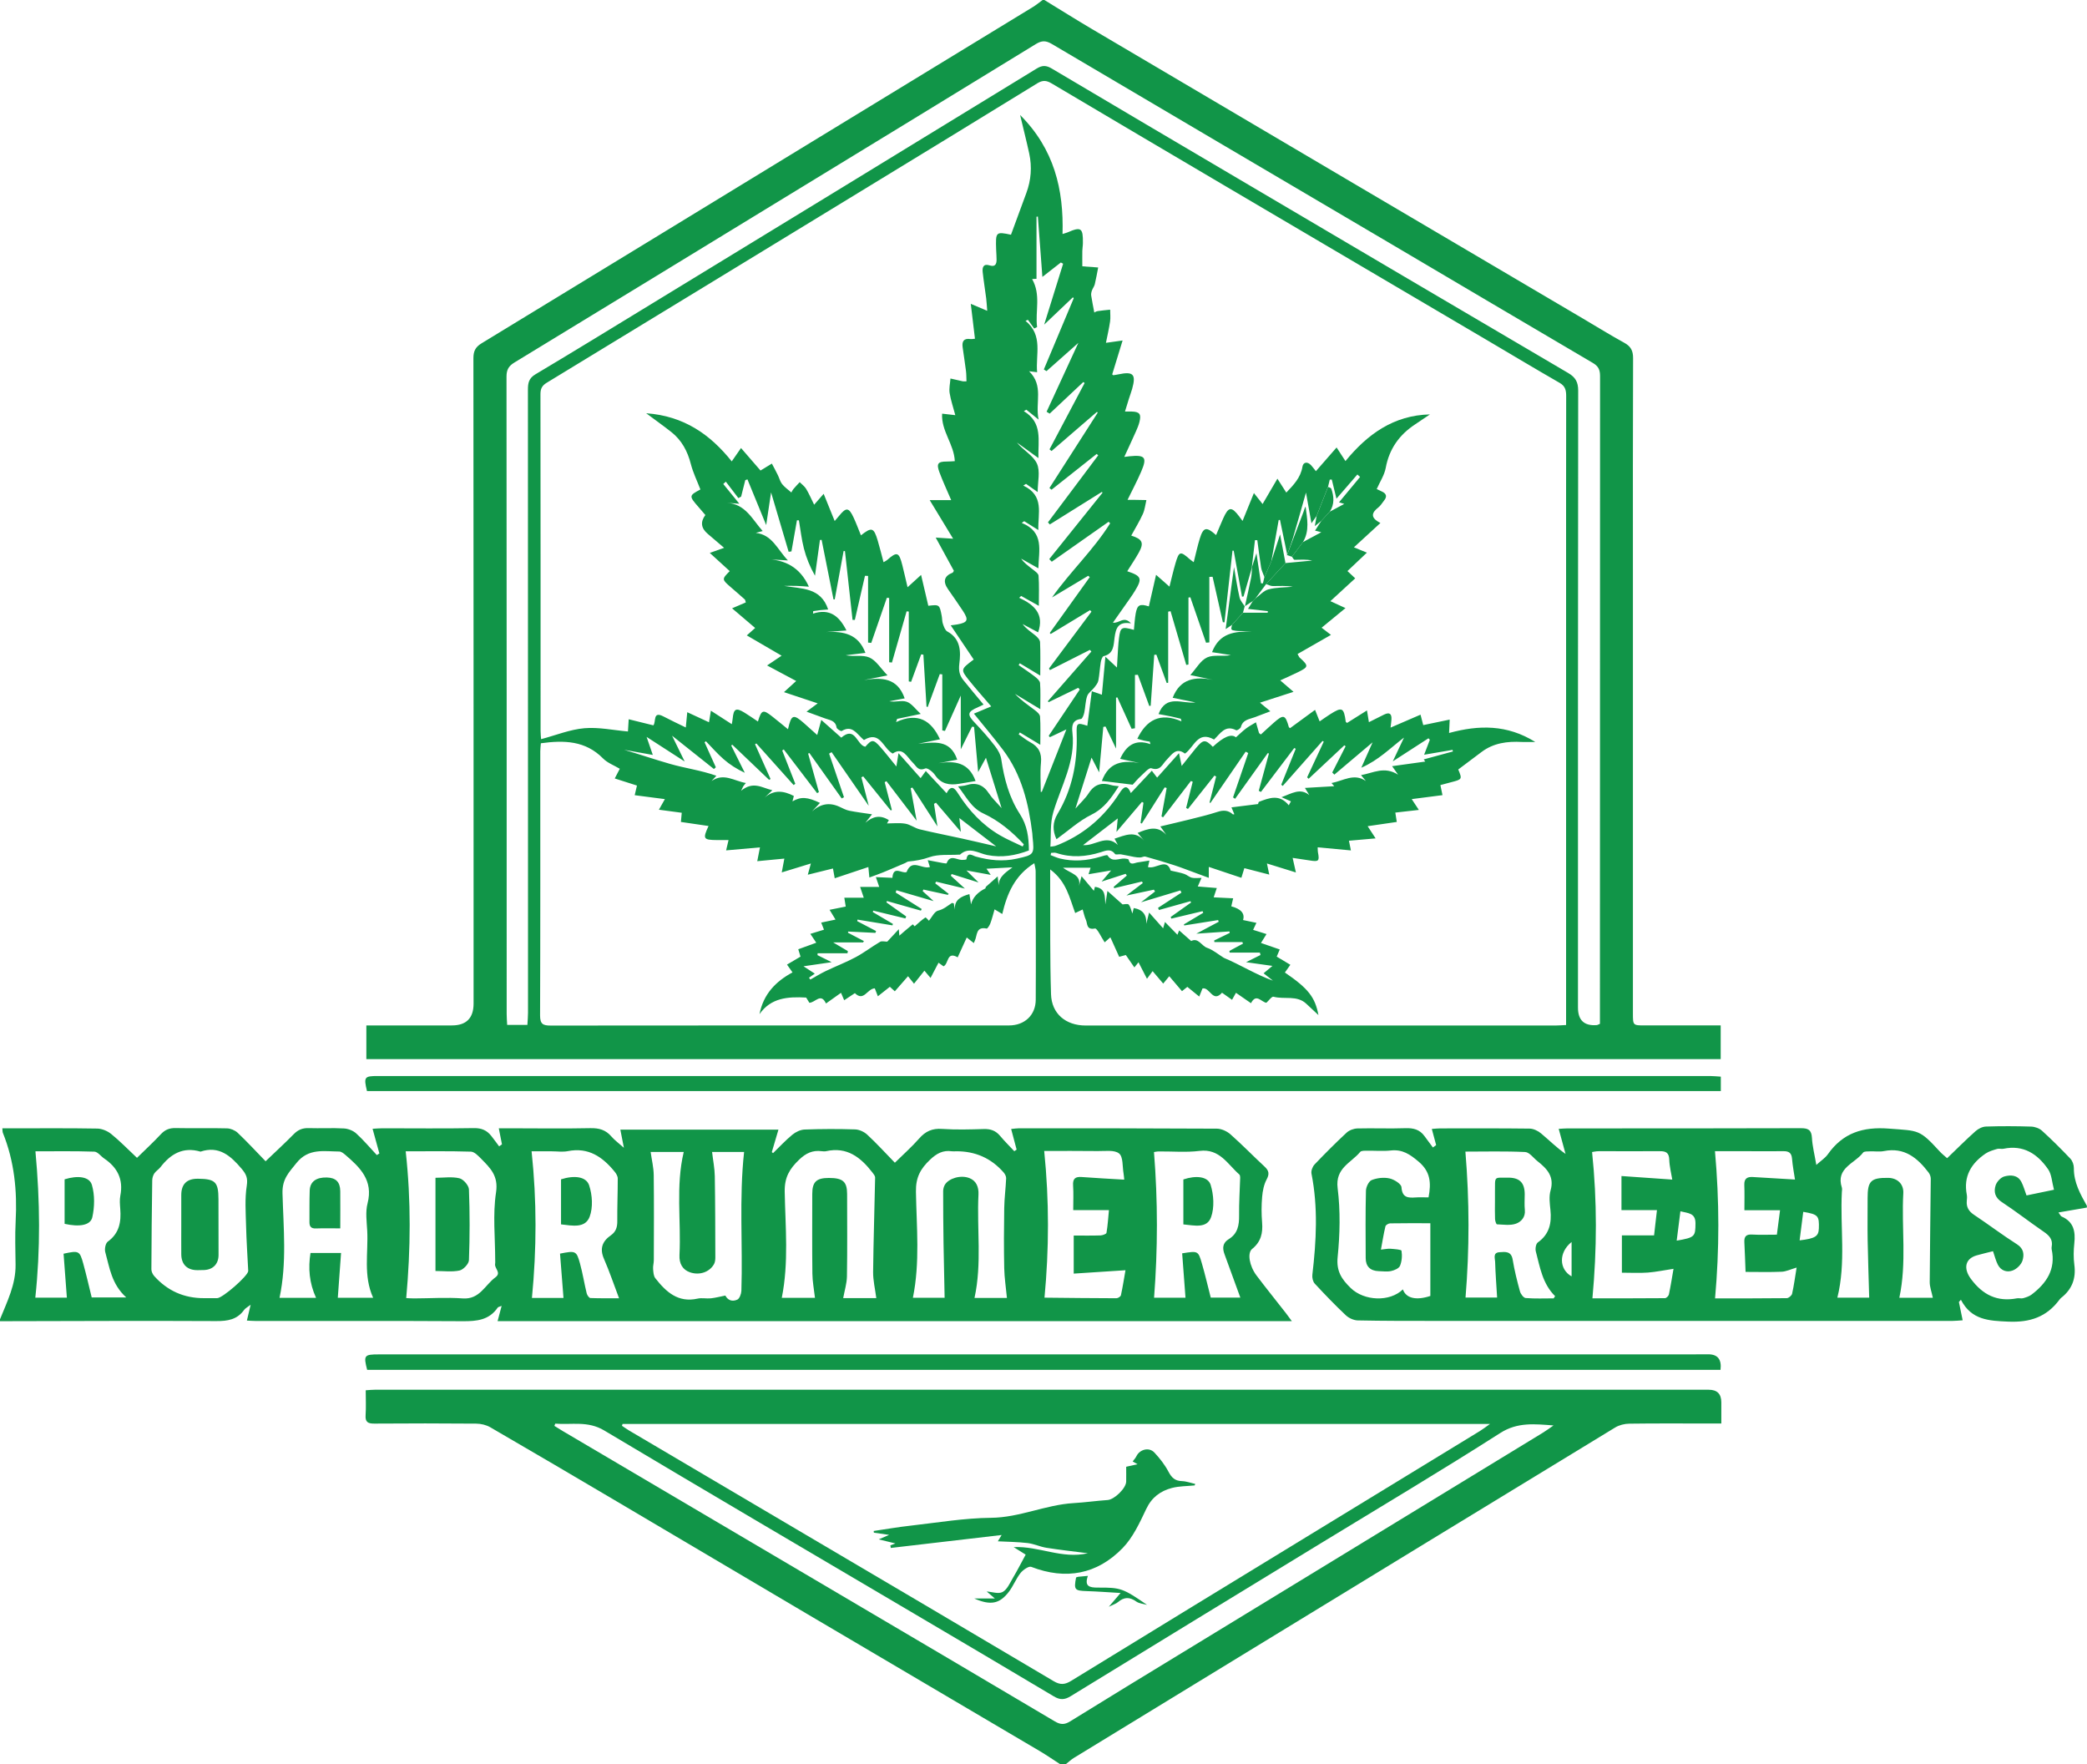 <svg xmlns="http://www.w3.org/2000/svg" id="Layer_1" viewBox="0 0 50 42.268"><path d="m25.021,0c.379.232.755.468,1.137.694,2.112,1.248,4.226,2.494,6.34,3.74,1.803,1.063,3.607,2.125,5.41,3.188.335.197.665.403,1.006.59.157.086.212.19.211.369-.007,1.734-.004,3.469-.004,5.203,0,3.497,0,6.994,0,10.491,0,.29,0,.291.285.291.601,0,1.201,0,1.818,0v.808H8.777v-.808c.692,0,1.37,0,2.048,0q.521,0,.521-.525c0-5.153,0-10.307-.004-15.46,0-.168.048-.267.195-.356,2.586-1.573,5.168-3.152,7.752-4.729,1.817-1.109,3.635-2.216,5.452-3.325C24.824.121,24.9.058,24.979,0c.014,0,.028,0,.042,0Zm-2.742,20.773c-.017-.053-.03-.096-.052-.166.134.026.243.047.353.067.034.006.096.016.099.008.08-.218.234-.086.361-.081.039.002.113-.005.114-.016.028-.188.146-.087.222-.065.325.091.651.125.984.051.417-.092.422-.098.378-.52-.003-.028-.002-.057-.006-.085-.088-.717-.255-1.407-.699-1.997-.22-.291-.456-.57-.7-.872.132-.055.264-.111.415-.174-.183-.214-.362-.412-.528-.62-.21-.264-.206-.267.108-.503-.181-.269-.364-.541-.551-.819.051-.007.106-.012.16-.022.248-.045.275-.106.134-.321-.116-.178-.24-.35-.36-.525q-.19-.276.111-.393c.01-.004.015-.021.031-.045-.135-.247-.274-.501-.435-.796.171.011.278.018.417.027-.189-.311-.361-.595-.561-.924h.515c-.104-.244-.203-.454-.283-.67-.076-.206-.035-.255.175-.255.061,0,.122-.005.194-.009-.017-.407-.328-.72-.304-1.138.115.013.208.024.316.036-.05-.191-.109-.359-.136-.531-.017-.112.012-.231.02-.347.099.023.197.046.296.067.02.004.041,0,.088,0-.004-.085-.002-.167-.012-.248-.024-.189-.054-.377-.08-.566-.02-.14.025-.221.184-.199.037.005.076-.005.111-.007-.033-.273-.064-.53-.1-.836.168.071.267.113.394.167-.01-.12-.014-.21-.025-.299-.027-.21-.061-.419-.084-.63-.012-.114.018-.206.166-.159.13.041.168-.026.167-.139,0-.078-.007-.155-.01-.233-.015-.434-.009-.439.355-.363.125-.339.247-.671.369-1.002.113-.306.137-.621.069-.939-.063-.291-.137-.579-.219-.927.815.815,1.047,1.782,1.016,2.851.068-.022.096-.028.121-.039.323-.141.372-.107.367.254,0,.064-.013.127-.014.19-.002.131,0,.262,0,.369.138.01.259.019.38.028-.027.134-.049.269-.081.401-.013.054-.052.101-.07.154-.013.037-.022.08-.016.118.021.134.048.267.074.406.006-.003.042-.028.081-.034.099-.016.2-.023.299-.034,0,.095.012.191-.002.284-.025.169-.064.335-.099.51.132-.018.232-.032.399-.056-.094.307-.172.562-.249.812.015.012.021.021.026.02.042-.006.084-.012.125-.021.354-.075.425-.001.327.348-.023.081-.054.161-.079.241-.03.096-.059.192-.093.302.076,0,.118,0,.16,0,.191.005.235.062.186.252-.019.075-.049.148-.081.219-.088.198-.18.395-.282.616.059-.007.091-.012.123-.015.379-.038.43.024.282.368-.096.224-.212.44-.326.675.057,0,.091,0,.124,0,.109.002.218.004.327.006-.027.112-.038.231-.085.334-.08.176-.182.342-.278.517.272.085.31.176.181.408-.084.151-.182.295-.277.446.343.114.365.174.185.47-.037.06-.076.119-.117.177-.135.192-.27.384-.411.585.148.025.262-.173.433.017-.316-.053-.363.126-.393.339-.025.179-.013.387-.262.446-.033.008-.06.093-.069.146-.024.146-.03.295-.058.44-.011.059-.057.114-.095.164-.056.072-.146.128-.173.207-.043.124-.041.264-.069.395-.012.056-.046.149-.078.153-.217.024-.223.178-.206.328.078.688-.271,1.275-.456,1.897-.084.284-.053.547-.072.834.057-.008.085-.008.111-.016.047-.015.092-.035.138-.054.597-.256,1.059-.67,1.408-1.214.087-.136.177-.228.27,0,.175-.186.335-.357.503-.535.059.077.093.12.127.165.164-.183.329-.367.524-.585.03.139.044.207.065.305.128-.16.231-.293.338-.423.178-.215.225-.218.408-.035q.391-.365.553-.227c.08-.071.156-.146.24-.21.075-.057.16-.101.24-.15.024.085.047.17.073.254.003.01.019.017.045.038.101-.092.202-.188.307-.28.238-.209.278-.197.363.102.003.01.019.017.03.026.194-.142.388-.284.598-.438.047.118.075.188.11.276.091-.062.17-.119.252-.171.286-.182.328-.161.373.177.001.01.017.017.032.031.148-.093.299-.188.477-.3.019.117.031.19.046.282.127-.063.245-.123.364-.182.132-.065.186-.017.176.122-.003.047-.01.094-.021.19.26-.112.484-.209.718-.31.025.096.045.173.065.25.215-.045.415-.086.634-.132-.006.133-.01.213-.015.321.714-.195,1.391-.205,2.065.215-.139,0-.23.004-.321,0-.347-.019-.678.023-.966.24-.184.138-.369.277-.558.419.097.236.096.237-.181.308-.079.02-.158.042-.247.066.018.084.031.15.05.241-.247.032-.48.062-.737.095.063.095.106.161.171.259-.209.024-.386.044-.564.064.012.077.022.143.035.224-.238.035-.459.067-.698.102.07.107.113.173.191.292-.246.022-.438.038-.639.056.013.063.025.127.047.232-.279-.026-.532-.049-.796-.074.003.064,0,.091.006.117.041.213.02.233-.198.197-.13-.021-.26-.039-.408-.061.027.121.049.217.078.349-.253-.078-.464-.143-.694-.215.02.098.034.163.056.266-.214-.055-.402-.104-.597-.154-.024.079-.044.143-.071.231-.259-.087-.507-.17-.781-.261v.262c-.12-.044-.237-.088-.354-.131-.158-.058-.315-.12-.476-.172-.228-.074-.458-.142-.689-.206-.036-.01-.082.02-.124.021-.048.002-.097-.005-.145-.013-.106-.019-.211-.045-.318-.062-.047-.008-.122.016-.14-.008-.105-.138-.225-.079-.345-.042-.352.11-.705.136-1.062.017-.038-.013-.083-.002-.125-.002l-.011.054c.074.027.147.062.223.081.324.079.645.054.963-.041.06-.018.166-.053.178-.034.113.179.269.068.407.076.034.002.093.01.097.026.038.15.135.079.218.066.088-.014.177-.028.281-.044-.015.068-.026.115-.035.156.196.056.445-.23.545.085.122.028.223.045.32.077.066.021.121.077.187.093.069.016.144.004.231.004-.037.084-.061.14-.09.206.159.013.3.024.456.037-.03.09-.05.148-.075.223.159.008.304.015.467.023-.018.079-.032.136-.045.192q.354.096.282.329c.105.022.21.044.32.067-.033.071-.056.119-.079.168.111.035.207.065.321.101-.048.076-.08.127-.133.213.158.055.301.104.45.156-.024.056-.048.112-.073.171.115.069.22.132.327.196-.053.076-.092.13-.131.185.558.381.724.59.804,1.02-.105-.098-.196-.181-.286-.267-.227-.218-.53-.102-.791-.173-.041-.011-.113.094-.171.145-.124-.02-.243-.234-.368.01-.126-.087-.241-.167-.36-.249-.035.063-.063.113-.094.168-.088-.063-.162-.115-.24-.17-.224.253-.292-.142-.468-.102-.022.054-.045.111-.078.194-.105-.085-.195-.159-.285-.232-.04.033-.082.066-.128.103-.105-.124-.203-.238-.305-.358-.058.07-.096.116-.145.176-.091-.107-.17-.199-.254-.298-.048.065-.084.114-.135.183-.073-.141-.135-.262-.203-.395-.039.049-.064.079-.099.123-.075-.108-.141-.204-.205-.297-.058.016-.107.029-.159.043-.073-.161-.138-.305-.211-.467-.068.059-.112.097-.137.12-.083-.123-.179-.341-.232-.331-.211.041-.176-.118-.218-.209-.034-.074-.049-.156-.077-.247-.067.032-.115.055-.179.085-.136-.367-.212-.759-.599-1.044,0,.165,0,.282,0,.398.004.864-.007,1.728.02,2.59.014.47.355.751.829.751,3.752,0,7.505,0,11.257,0,.076,0,.152-.007.254-.012,0-.112,0-.209,0-.306,0-3.356,0-6.712,0-10.068,0-1.565-.001-3.129.002-4.694,0-.137-.021-.238-.155-.315-.576-.331-1.146-.673-1.719-1.011-2.084-1.227-4.169-2.454-6.253-3.682-1.401-.826-2.802-1.652-4.201-2.482-.121-.072-.212-.083-.343-.002-1.403.865-2.81,1.721-4.217,2.58-2.512,1.532-5.023,3.065-7.537,4.594-.111.068-.149.142-.149.272.004,2.69.002,5.381.003,8.071,0,.073.009.147.012.195.358-.095.692-.232,1.035-.262.343-.03.694.047,1.046.078.005-.079.01-.167.018-.293.214.053.402.1.591.146.071-.086-.02-.351.242-.213.169.089.343.17.535.264.014-.15.023-.242.035-.366.194.09.355.164.521.241.016-.096.027-.169.045-.277.178.115.332.214.501.323.011-.065.018-.099.021-.133.022-.239.081-.269.287-.141.106.066.209.137.318.21.085-.282.122-.294.34-.123.125.098.247.2.38.308.081-.356.127-.37.385-.144.102.089.202.181.315.282.035-.129.059-.22.098-.361.184.163.334.296.479.425.339-.294.371.183.576.217.154-.177.193-.181.356.002.129.145.247.3.388.471.017-.107.028-.178.051-.318.203.228.367.413.53.597.04-.055.074-.101.124-.17.174.185.33.353.498.532.114-.219.199-.113.276.008.258.406.579.751.996.996.176.104.367.182.551.272.009-.017.018-.035.027-.052-.28-.3-.593-.565-.967-.738-.294-.136-.412-.404-.608-.649.088-.013.145-.013.198-.03.233-.074.407-.01.542.198.075.115.18.211.303.352-.132-.427-.249-.803-.375-1.207-.063.116-.116.214-.187.343-.035-.388-.066-.734-.097-1.081-.017-.002-.033-.004-.05-.006-.089.179-.178.358-.269.543v-1.289c-.143.32-.261.583-.379.847-.021-.004-.043-.008-.064-.012v-1.342c-.02-.002-.04-.005-.06-.007l-.29.789c-.009-.003-.019-.007-.028-.01-.025-.415-.05-.83-.075-1.245-.018-.002-.035-.004-.053-.006-.08.219-.161.438-.241.657-.019-.003-.037-.006-.056-.009v-1.674c-.017-.002-.035-.003-.052-.005-.117.409-.234.817-.351,1.226-.022-.002-.045-.005-.067-.007v-1.539c-.018-.002-.037-.003-.055-.005-.125.36-.249.72-.374,1.081-.025-.003-.05-.005-.076-.008v-1.597c-.025-.001-.05-.002-.074-.003-.081.352-.162.704-.243,1.056-.018,0-.037,0-.055.001-.061-.55-.122-1.1-.182-1.649-.011,0-.022,0-.032-.001l-.213,1.159c-.01,0-.019,0-.029,0-.095-.476-.19-.951-.285-1.427l-.04.003c-.04.285-.079.57-.119.856-.121-.215-.209-.431-.266-.654-.056-.22-.081-.448-.119-.672-.016,0-.031-.001-.047-.002l-.132.746c-.022.003-.045.006-.067.009-.135-.454-.269-.909-.421-1.423-.042.282-.077.514-.117.783-.158-.385-.303-.74-.449-1.095l-.052.019c-.033.131-.066.263-.099.394-.022.012-.044.024-.066.036-.1-.131-.201-.262-.301-.394-.02.019-.041.037-.061.056.118.145.236.291.385.473-.139-.01-.219-.016-.3-.022.447.025.61.397.859.676-.064.017-.114.031-.164.044.396.047.511.39.769.66-.225-.013-.39-.023-.555-.032.487.006.848.199,1.057.661-.105-.007-.203-.016-.302-.019-.097-.003-.194,0-.292,0,.416.072.879.031,1.056.565-.058.005-.119.008-.18.015-.06.007-.119.016-.178.025l-.005.059c.394-.127.624.051.801.404-.176.014-.328.025-.479.037.404-.019.761.042.934.5-.16.019-.316.038-.472.057.192.038.404-.016.565.053.162.07.273.261.436.429-.226.045-.394.079-.563.112.424-.068.802-.057.974.439-.123.023-.246.046-.368.069.143.027.294-.029.414.011.12.039.208.173.339.292-.23.048-.398.084-.566.119-.008.026-.016.052-.025.077.522-.24.842-.042,1.052.412-.178.036-.35.071-.521.106.375-.031.763-.117.934.382-.151.029-.3.057-.449.085.388-.063.724-.025.889.427-.133.022-.263.045-.393.066-.233.039-.434.007-.581-.212-.05-.075-.182-.176-.23-.156-.174.074-.213-.054-.3-.138-.14-.134-.238-.391-.482-.218-.238-.132-.3-.56-.689-.324-.019-.017-.035-.03-.05-.045-.135-.127-.245-.316-.482-.172-.019.012-.119-.049-.124-.084-.024-.169-.164-.175-.278-.218-.136-.051-.273-.099-.441-.161.101-.075.17-.127.267-.199-.275-.092-.521-.174-.808-.269.12-.109.203-.185.293-.267-.227-.121-.433-.232-.697-.372.138-.093.224-.151.348-.234-.308-.179-.561-.327-.834-.486.099-.088.154-.137.2-.178-.181-.154-.351-.299-.553-.471.154-.066.241-.103.329-.141-.011-.033-.012-.059-.025-.072-.11-.099-.223-.196-.335-.293-.217-.188-.217-.192-.025-.385-.151-.137-.301-.275-.478-.436.134-.048.216-.077.343-.122-.149-.127-.269-.231-.39-.333q-.245-.205-.059-.453c-.054-.063-.109-.127-.164-.191-.232-.265-.23-.275.045-.421-.079-.205-.175-.401-.229-.609-.078-.306-.217-.567-.464-.764-.184-.146-.375-.281-.606-.453.9.064,1.531.504,2.05,1.153.076-.11.138-.198.222-.32.175.202.33.38.467.539.101-.061.186-.114.272-.166.048.091.097.181.142.273.036.072.055.156.103.217.059.075.142.131.222.202.01-.016.026-.054.051-.084.047-.056.099-.109.149-.163.052.053.117.098.154.16.071.119.127.248.192.38.074-.085.135-.155.228-.261.098.241.178.438.264.652.044-.052.076-.088.106-.125.17-.21.234-.204.349.046.063.136.115.278.174.422.259-.205.308-.189.402.125.05.167.091.336.139.518.038-.022.064-.032.084-.05.239-.211.287-.196.367.123.042.168.08.337.125.527.111-.101.196-.178.324-.295.066.281.119.51.173.739.267-.031.269-.031.322.246.012.062.007.129.028.187.023.066.052.154.104.182.326.177.326.485.289.777-.02.161.005.275.096.388.157.195.319.387.485.587-.054.026-.091.045-.13.061-.264.115-.27.177-.067.388.166.174.325.355.471.545.07.091.134.205.15.315.068.468.19.919.447,1.315.176.272.213.558.215.871-.325.123-.648.178-.996.11-.213-.041-.435-.213-.655-.01-.004.003-.014,0-.021,0-.239.015-.494-.016-.711.061-.171.061-.334.087-.506.104-.026.003-.049.025-.075.036-.176.075-.352.151-.53.224-.109.044-.22.083-.328.123-.004-.043-.013-.13-.024-.251-.283.095-.538.18-.806.269-.018-.099-.029-.163-.042-.234-.201.05-.386.096-.603.149.031-.111.048-.176.074-.269-.241.074-.455.14-.698.214.027-.141.044-.234.062-.331-.223.021-.428.041-.649.062.028-.143.043-.222.065-.331-.284.025-.536.048-.811.072.026-.112.041-.174.058-.247-.104,0-.189,0-.274,0-.331-.003-.348-.028-.205-.337-.223-.033-.44-.065-.662-.097.009-.094.014-.155.02-.22-.179-.024-.348-.046-.547-.073.058-.102.093-.165.143-.254-.252-.033-.483-.063-.723-.094.023-.099.037-.159.054-.231-.178-.057-.347-.111-.532-.17.052-.099.087-.166.121-.232-.141-.084-.296-.14-.401-.247-.422-.429-.935-.44-1.49-.364-.005.07-.014.132-.014.193,0,2.11.003,4.22-.005,6.329,0,.206.07.241.254.241,3.66-.004,7.321-.003,10.981-.003.372,0,.638-.246.64-.615.006-1.026,0-2.052-.002-3.078,0-.058-.018-.115-.032-.194-.469.293-.652.727-.768,1.217-.062-.037-.114-.068-.184-.111-.036.122-.062.231-.101.335-.018.048-.069.13-.089.125-.264-.057-.222.17-.286.297-.008.015-.013.032-.021.051-.055-.044-.103-.081-.17-.134-.077.168-.146.319-.217.475-.267-.153-.211.154-.339.216-.032-.023-.07-.051-.12-.087-.064.123-.124.237-.191.365-.058-.069-.101-.12-.147-.174-.086.108-.164.205-.249.312-.054-.067-.092-.114-.144-.179-.109.124-.209.239-.316.361-.047-.042-.084-.076-.119-.108-.099.079-.186.147-.287.227-.032-.082-.055-.141-.074-.19-.183.008-.262.327-.477.115-.083.055-.162.108-.256.17-.029-.069-.05-.117-.076-.178-.121.086-.234.167-.36.256-.123-.266-.254-.022-.398-.017-.032-.051-.066-.107-.077-.125-.445-.025-.846.007-1.118.397.094-.482.391-.785.791-1-.05-.072-.085-.121-.132-.187.113-.067.215-.127.324-.191-.019-.062-.038-.124-.054-.176.151-.055.287-.104.431-.157-.056-.083-.093-.138-.142-.212.12-.037.218-.066.327-.1-.023-.058-.042-.106-.067-.17.12-.025.226-.047.343-.072-.049-.081-.088-.145-.142-.234.143-.029.263-.053.387-.078-.011-.068-.02-.125-.034-.212h.466c-.033-.097-.056-.165-.087-.258h.458c-.029-.084-.05-.145-.081-.236.149.007.271.012.396.018.021-.308.237-.09.34-.139.127-.329.364-.064.554-.119Zm-9.644,3.781c.006-.106.015-.197.015-.288.001-.503,0-1.005,0-1.508,0-4.475,0-8.949-.002-13.424,0-.158.021-.272.179-.366.93-.554,1.852-1.12,2.776-1.684,3.079-1.879,6.158-3.758,9.234-5.642.136-.083.229-.078.361,0,1.496.888,2.995,1.771,4.494,2.655,2.626,1.548,5.251,3.097,7.88,4.64.174.102.238.217.238.42-.006,4.928-.005,9.855-.005,14.783q0,.454.451.418c.019-.002.037-.015.075-.03v-.268c0-5.083,0-10.167.003-15.25,0-.152-.04-.238-.176-.317-1.647-.966-3.289-1.941-4.934-2.91-2.675-1.577-5.352-3.15-8.025-4.73-.143-.084-.24-.084-.381.002-2.013,1.236-4.031,2.465-6.047,3.696-2.149,1.312-4.296,2.626-6.447,3.934-.138.084-.189.174-.189.337.005,5.09.004,10.181.004,15.271,0,.083.007.165.012.26h.485Zm13.664-14.668c-.006-.006-.012-.013-.018-.019-.363.313-.725.625-1.088.938-.016-.013-.033-.027-.049-.04.28-.53.561-1.059.841-1.589-.01-.008-.021-.016-.031-.024-.269.252-.537.505-.806.757-.025-.015-.049-.03-.074-.045.251-.544.502-1.088.761-1.65-.264.234-.514.455-.763.677-.021-.013-.043-.026-.064-.04.239-.569.477-1.138.716-1.706l-.019-.023c-.222.211-.445.423-.689.655.156-.502.305-.981.454-1.459l-.054-.03c-.136.106-.272.213-.443.346-.038-.505-.073-.975-.108-1.446-.011.001-.022.003-.033.004v1.487c-.032.002-.067.004-.105.006.216.38.071.772.119,1.15-.023.012-.046.023-.07.035-.05-.069-.1-.139-.149-.208-.019.008-.039.016-.058.024.428.35.238.807.278,1.231-.067-.008-.112-.014-.192-.023.356.348.142.746.227,1.158-.13-.105-.211-.171-.293-.237-.02.012-.04.023-.06.035.458.278.337.699.349,1.124-.195-.141-.355-.257-.515-.373.151.185.388.309.478.502.086.185.019.442.019.685-.105-.074-.192-.135-.279-.196-.022.014-.043.027-.065.041.51.242.348.66.36,1.065-.136-.085-.237-.149-.338-.212-.02.014-.04.027-.06.041.549.223.407.661.399,1.088-.154-.087-.283-.159-.413-.232.074.108.173.174.265.248.058.047.147.103.152.16.017.229.007.46.007.723-.155-.087-.29-.162-.424-.237-.016.015-.032.029-.047.044.359.166.607.389.454.828-.127-.068-.25-.133-.373-.199.088.117.201.187.304.271.05.041.112.105.115.162.012.256.005.514.005.802-.186-.112-.338-.203-.49-.295-.009.015-.019.03-.028.044.13.091.264.178.389.275.052.04.119.099.124.154.015.194.006.391.006.627-.222-.134-.414-.251-.607-.367.144.153.313.267.475.389.053.04.122.1.126.155.015.214.006.429.006.676-.187-.113-.338-.205-.49-.296-.009.015-.019.03-.028.046.091.062.177.134.273.186.203.108.284.259.261.494-.023.231-.005.466-.005.7.009-.002.017-.003.026-.005.193-.49.386-.98.588-1.494-.142.067-.269.127-.396.187-.009-.011-.018-.023-.027-.034.248-.369.496-.739.743-1.108l-.037-.041c-.237.115-.473.23-.71.344-.006-.008-.012-.016-.017-.023.348-.397.695-.794,1.043-1.191-.012-.013-.024-.026-.036-.039-.319.161-.638.322-.957.484l-.023-.037c.339-.454.679-.908,1.018-1.363-.011-.012-.022-.024-.034-.036-.314.19-.628.38-.942.571-.008-.008-.016-.017-.023-.025.319-.446.638-.891.958-1.337-.012-.011-.024-.022-.037-.032-.289.173-.578.346-.867.519.439-.621.994-1.138,1.393-1.776-.012-.012-.025-.024-.037-.037-.454.319-.908.638-1.362.957-.02-.021-.04-.042-.06-.063.426-.53.851-1.061,1.277-1.591-.006-.006-.011-.012-.017-.018-.416.26-.831.52-1.247.779-.015-.017-.029-.034-.044-.05l1.204-1.606c-.012-.011-.025-.022-.037-.033l-1.081.857c-.017-.013-.034-.027-.051-.04.386-.602.771-1.204,1.157-1.806Zm.485,9.717c-.29.224-.56.431-.836.643.285.027.552-.269.833-.005-.026-.049-.051-.097-.079-.149.254-.082.493-.203.706.047-.047-.057-.095-.114-.153-.185.25-.103.477-.185.687.045-.043-.06-.085-.119-.143-.2.249-.06.474-.111.698-.167.224-.057.45-.109.669-.181.142-.047.259-.043.371.058.006.005.023-.002.035-.003-.018-.042-.035-.084-.069-.164.225-.028.425-.053.641-.08-.005.014,0-.046.023-.055.242-.092.487-.19.709.085.017-.031.035-.063.052-.094-.075-.033-.15-.067-.226-.1.245-.088.448-.23.666-.05-.025-.041-.051-.083-.105-.172.268-.015.5-.029.702-.041.009.01-.02-.023-.065-.076.285-.053.538-.245.824-.048-.034-.041-.069-.083-.117-.141.297-.053.557-.22.888-.011-.065-.093-.092-.131-.143-.204.297-.041.557-.078.794-.11.012.017-.007-.009-.036-.052.244-.067.471-.128.698-.19l-.008-.038c-.221.038-.442.075-.681.116.054-.141.095-.249.137-.358-.011-.012-.022-.024-.033-.036-.271.175-.542.351-.855.553.106-.224.188-.397.269-.57-.328.25-.608.541-1.023.722.101-.226.18-.406.27-.608-.324.274-.62.524-.916.774-.017-.017-.033-.035-.05-.052l.32-.628c-.01-.007-.02-.014-.031-.022-.285.267-.57.534-.855.801-.012-.012-.024-.023-.036-.035.133-.285.265-.569.398-.854l-.029-.018c-.317.359-.635.718-.953,1.078-.012-.01-.024-.019-.036-.029.116-.287.231-.574.347-.861-.012-.006-.024-.011-.036-.017-.266.351-.532.702-.798,1.052-.017-.009-.035-.019-.052-.028.081-.298.163-.596.244-.894-.009-.003-.019-.006-.028-.009-.261.365-.522.73-.783,1.095-.016-.011-.033-.023-.049-.034.121-.354.243-.708.364-1.062l-.061-.034-.845,1.229c-.007-.003-.014-.006-.021-.01.053-.208.105-.415.158-.623-.014-.007-.028-.015-.041-.022-.211.266-.423.533-.634.799-.015-.008-.029-.016-.044-.024.053-.209.105-.418.158-.628-.015-.006-.029-.012-.044-.018-.222.29-.445.581-.667.871-.012-.008-.024-.016-.037-.023.041-.227.082-.453.124-.68-.016-.005-.031-.01-.047-.016-.183.289-.366.578-.549.867-.01-.004-.02-.009-.03-.013.023-.162.047-.323.07-.485-.012-.007-.024-.013-.036-.02-.198.233-.396.466-.611.719.012-.123.021-.217.032-.332Zm-5.978-.308c-.318-.459-.601-.868-.883-1.276-.02.012-.039.024-.059.036.119.348.237.696.356,1.044-.018.01-.037.02-.055.029l-.774-1.088c-.01.005-.02.009-.03.014.086.308.172.616.258.923-.014.008-.029.016-.043.024-.266-.349-.533-.698-.799-1.047-.012.009-.025.017-.037.026.105.266.209.532.314.798-.014.01-.027.019-.041.029-.297-.332-.595-.664-.892-.996-.011.006-.021.012-.032.018.124.278.248.556.372.834-.012.006-.024.013-.036.019-.293-.28-.587-.56-.88-.84-.009.006-.018.012-.027.018.109.218.218.436.326.654-.195-.091-.362-.198-.51-.328-.15-.131-.282-.284-.422-.428l-.032.025c.09.2.18.399.27.599-.015.014-.031.027-.046.041-.318-.253-.636-.506-1.003-.798.111.227.193.396.302.618-.323-.208-.592-.382-.912-.589.062.181.103.298.149.432-.251-.045-.469-.084-.687-.123.37.109.733.232,1.098.337.364.105.745.154,1.112.285-.05.056-.083.092-.116.127.293-.205.542-.001.823.046-.033.041-.048.056-.059.073-.011.016-.018.035-.055.113.292-.239.499-.07.748-.012-.083.079-.135.129-.187.178.227-.199.46-.166.702-.041-.01.037-.019.075-.033.129.204-.117.356-.106.659.037-.065.069-.128.136-.19.203.202-.181.417-.223.662-.108.076.036.152.077.233.093.169.034.34.054.542.085-.07.09-.115.146-.159.203.178-.156.356-.194.562-.063-.028.05-.049.087-.044.079.14,0,.293-.018.439.006.119.02.225.106.344.135.341.082.685.148,1.028.224.255.056.51.117.805.185-.312-.239-.586-.45-.883-.679.012.111.021.194.036.33-.222-.26-.409-.479-.596-.698-.016.009-.031.019-.047.028.025.167.051.333.082.541-.215-.334-.407-.633-.6-.932-.014.005-.028.011-.041.016.044.239.088.479.143.779-.268-.352-.496-.649-.723-.947-.014.008-.029.016-.043.024.057.221.114.443.172.664-.009.004-.018.008-.027.013l-.658-.815c-.015.007-.03.014-.045.02.053.205.106.409.174.674Zm-.89,3.757c-.222.032-.415.061-.666.097.123.08.185.12.271.176-.057.04-.098.069-.139.098.011.015.021.029.032.044.123-.069.243-.143.37-.204.237-.114.485-.208.716-.332.202-.108.386-.251.585-.368.042-.025.112-.004.171-.004.065-.07.151-.163.277-.298.01.12.014.171.019.222-.009-.016-.018-.033-.027-.049.113-.098.225-.196.342-.29.003-.002.053.055.046.048.091-.079.168-.154.257-.212.012-.008.082.075.085.078.07-.083.131-.221.219-.242.136-.032.224-.114.329-.182.008-.005.025.004.048.008.008.049.016.1.024.152-.012-.237.143-.316.35-.374.013.083.025.155.039.246q.059-.241.342-.382c.009-.004.005-.031.014-.039.082-.074.166-.147.282-.249.016.148.026.234.035.32-.062-.28.136-.4.32-.538-.2.011-.399.022-.623.034.038.055.066.095.102.147-.193-.035-.369-.067-.582-.106.104.103.177.175.29.288-.252-.079-.449-.141-.646-.202-.006.014-.012.028-.018.041.098.089.196.179.337.308-.272-.065-.481-.116-.69-.166l-.022.039c.108.084.215.169.323.253-.006.008-.013.016-.019.024-.196-.042-.391-.084-.587-.127-.006.013-.011.025-.017.038.076.069.153.139.263.239-.329-.096-.611-.178-.892-.26-.006.018-.012.036-.018.054.208.132.416.263.624.395-.007.013-.013.026-.02.039-.271-.077-.541-.153-.812-.23l-.014.032c.158.113.316.225.475.338-.007.016-.014.032-.02.047-.257-.062-.513-.125-.77-.187-.004.011-.008.023-.011.034.161.095.321.189.482.284-.003.012-.007.023-.01.035-.279-.046-.559-.092-.838-.138-.002.012-.005.025-.007.037.151.079.302.158.452.237l-.016.044c-.217-.011-.435-.021-.652-.032-.002.009-.004.019-.006.028.127.067.254.134.382.2-.006.011-.013.021-.019.032h-.718c.133.079.243.144.353.209-.003.017-.006.034-.009.051h-.716c-.001.015-.002.03-.003.045.099.05.199.099.337.168Zm9.545-.701l-.006-.037c-.249.017-.497.034-.794.054.207-.11.372-.198.536-.285l-.013-.041c-.271.043-.542.086-.813.129-.002-.009-.005-.017-.007-.026l.463-.277c-.005-.013-.01-.026-.016-.039-.249.059-.498.119-.747.178l-.018-.038c.163-.116.327-.232.49-.348-.005-.01-.01-.021-.016-.031-.251.07-.503.141-.754.211-.007-.017-.015-.034-.022-.052.187-.122.374-.243.561-.365-.009-.017-.017-.035-.026-.052-.299.09-.598.18-.942.284.137-.106.236-.182.335-.258-.009-.015-.018-.03-.027-.044-.199.042-.398.085-.658.14.165-.126.279-.213.392-.299-.007-.012-.013-.024-.02-.036-.221.053-.442.106-.664.159-.005-.01-.01-.02-.015-.03.105-.091.211-.181.316-.272-.009-.014-.019-.028-.028-.042-.177.057-.354.114-.576.186.09-.105.146-.171.228-.267-.202.034-.365.062-.541.091.019-.062.032-.102.049-.156h-.661c.18.14.442.163.383.437.014-.052.028-.104.062-.234.127.151.218.259.295.35,0-.001.013-.05.025-.095.26.033.236.23.25.42.016-.102.028-.181.05-.322.151.135.261.232.362.323.036,0,.125-.024.148.005.049.063.064.152.087.214.008-.031.02-.082.033-.132.226.039.31.17.301.377.016-.064.032-.128.067-.269.144.162.25.281.356.4l-.038.04c.015-.051.029-.102.062-.214.121.124.215.219.299.306-.003.007.013-.034.041-.104.11.097.204.18.288.254.17-.089.251.118.379.162.145.05.27.158.404.241.393.164.764.4,1.176.547-.074-.058-.148-.117-.224-.177.066-.055.121-.101.212-.177-.232-.033-.421-.059-.632-.089.132-.066.239-.119.346-.172-.005-.019-.01-.038-.015-.057h-.724l-.006-.041.327-.176c-.006-.012-.012-.024-.018-.036h-.669c-.002-.013-.003-.025-.005-.038.124-.06.249-.121.373-.181Z" fill="#119548"></path><path d="m0,31.606c.17-.422.379-.833.373-1.306-.004-.347-.016-.695.002-1.04.039-.729-.031-1.438-.306-2.12-.01-.024-.007-.053-.013-.109.087,0,.162,0,.237,0,.68,0,1.359-.006,2.038.006.112.002.243.057.332.129.208.168.395.362.619.572.197-.193.392-.373.573-.567.1-.107.205-.149.352-.146.41.009.821-.004,1.231.007.087.002.192.046.256.106.225.213.435.441.669.682.24-.23.463-.434.674-.649.102-.104.209-.149.355-.145.283.009.567-.008.849.008.101.006.219.052.294.12.176.16.33.344.493.518.02-.013.041-.026.061-.039-.052-.189-.104-.377-.163-.591.091-.005.166-.012.24-.012.729,0,1.458.009,2.187-.004.183-.003.31.052.416.186.065.082.126.167.189.251l.068-.048c-.023-.118-.047-.236-.076-.385.092,0,.167,0,.241,0,.651,0,1.303.011,1.954-.003.208-.004.367.041.502.199.077.089.175.16.3.271-.034-.174-.059-.3-.085-.435h3.788c-.058.198-.109.369-.159.539.01.008.02.016.03.024.153-.148.298-.306.462-.441.079-.065.193-.12.293-.124.403-.015.807-.016,1.21-.003.099.003.217.057.291.126.223.206.428.431.662.672.205-.203.406-.379.581-.579.152-.174.315-.248.551-.231.331.023.665.013.998.003.161-.005.286.038.39.163.107.128.227.245.341.368.019-.013.037-.025.056-.038-.042-.158-.084-.317-.131-.494.072-.007.132-.017.191-.017,1.578,0,3.157,0,4.735.009.111,0,.242.061.327.135.281.248.542.518.817.773.104.096.123.174.051.308-.066.123-.096.275-.108.417-.018.204-.018.411-.001.615.021.255-.028.464-.239.634-.121.097-.064.41.104.634.23.305.47.602.705.903.038.049.074.1.143.193H11.921c.035-.132.063-.237.097-.366-.049.021-.082.024-.094.041-.205.301-.504.328-.836.326-1.649-.01-3.299-.004-4.948-.005-.069,0-.139-.006-.225-.01.029-.123.054-.229.09-.38-.078.06-.129.085-.158.126-.167.232-.393.267-.666.266-1.727-.009-3.454,0-5.181.003v-.042Zm4.802-4.017c-.419-.122-.716.058-.958.373-.043.055-.11.093-.148.151-.031.047-.049.112-.049.169-.01.709-.018,1.419-.02,2.128,0,.054.031.119.068.161q.477.531,1.191.529c.106,0,.212.002.318,0,.13-.003.726-.523.742-.646,0-.007,0-.014,0-.021-.018-.359-.042-.717-.051-1.076-.008-.318-.032-.641.017-.952.028-.181-.013-.274-.12-.401-.265-.314-.544-.563-.989-.414Zm23.52,2.437c.377-.06.384-.062.47.233.08.274.144.552.215.828h.709c-.127-.35-.252-.695-.379-1.039-.055-.147-.046-.272.101-.362.214-.13.251-.333.248-.565-.004-.302.017-.605.026-.907,0-.026-.004-.062-.021-.077-.281-.246-.471-.625-.952-.565-.321.04-.65.01-.975.013-.052,0-.104.014-.117.015.094,1.175.092,2.324.002,3.49h.753c-.027-.359-.053-.706-.08-1.065Zm-18.602-2.442c.13,1.182.119,2.336.012,3.514.039.002.113.008.188.008.389-.001.779-.028,1.166,0,.406.03.532-.321.782-.504.153-.113-.027-.214-.006-.322.005-.027.002-.056.002-.085,0-.544-.061-1.098.02-1.63.06-.395-.137-.581-.353-.801-.071-.072-.164-.171-.249-.174-.527-.016-1.055-.008-1.561-.008Zm-.78,3.507c-.241-.532-.114-1.075-.142-1.606-.012-.219-.046-.45.008-.656.142-.55-.179-.861-.536-1.165-.041-.035-.095-.077-.143-.077-.365-.002-.738-.087-1.026.277-.177.223-.342.377-.333.724.023.828.107,1.665-.071,2.504h.875c-.164-.358-.191-.714-.133-1.075h.732c-.026.365-.052.713-.078,1.074h.846ZM.849,27.583c.111,1.195.121,2.348-.003,3.505h.756c-.027-.365-.053-.712-.079-1.053.366-.079.386-.072.472.238.074.269.136.541.202.81h.828c-.354-.32-.4-.717-.503-1.086-.021-.075.006-.213.061-.252.278-.201.322-.475.298-.784-.008-.106-.018-.216.002-.318.076-.389-.069-.674-.387-.889-.08-.054-.155-.161-.235-.164-.479-.016-.958-.008-1.411-.008Zm11.894,3.512h.757c-.028-.364-.056-.716-.083-1.062.373-.074.394-.069.478.235.065.236.103.479.161.717.011.044.057.111.09.112.242.009.484.005.685.005-.124-.328-.23-.643-.362-.946-.107-.246-.037-.42.165-.561.125-.087.157-.2.155-.346-.003-.339.012-.677.011-1.016,0-.054-.036-.116-.072-.16-.29-.357-.63-.594-1.125-.495-.122.024-.254.004-.381.004-.172,0-.344,0-.486,0,.126,1.19.122,2.337.008,3.514Zm4.635-.057c.052.1.15.157.285.098.054-.024.096-.137.099-.211.036-1.104-.057-2.212.065-3.327h-.767c.024.207.062.393.065.58.011.651.011,1.302.013,1.952,0,.053-.008.114-.034.159-.105.182-.337.271-.57.193-.183-.062-.265-.213-.255-.415.042-.82-.094-1.646.102-2.47h-.793c.028.198.072.376.074.556.008.679.004,1.358.002,2.038,0,.07-.023.14-.017.209.006.076.01.167.053.222.256.326.543.594,1.013.489.101-.023.212.004.317-.007.113-.012.225-.042.346-.066Zm6.746.058c-.024-.253-.06-.482-.065-.712-.01-.481-.008-.962,0-1.443.004-.238.036-.475.046-.713.002-.047-.029-.104-.062-.142q-.446-.508-1.133-.505c-.035,0-.071.005-.106,0-.213-.031-.365.053-.522.202-.228.217-.344.421-.338.767.014.842.1,1.691-.073,2.54h.76c-.009-.446-.019-.874-.026-1.302-.006-.417-.009-.834-.009-1.252,0-.052.016-.112.043-.156.093-.15.376-.239.587-.156.163.064.225.213.216.395-.041.821.086,1.648-.095,2.476h.778Zm-3.13.001c-.029-.223-.078-.423-.076-.624.008-.754.034-1.508.048-2.262,0-.041-.037-.086-.065-.122-.281-.363-.609-.622-1.109-.51-.034.008-.071.004-.106,0-.218-.028-.378.047-.542.205-.226.218-.35.417-.344.766.015.843.1,1.692-.07,2.542h.795c-.023-.204-.06-.391-.062-.579-.008-.637-.003-1.274-.003-1.91,0-.288.099-.383.397-.383.337,0,.437.087.438.385,0,.658.007,1.316-.004,1.974-.003.169-.057.338-.09.52h.793Zm4.023-3.522c.121,1.192.117,2.347.006,3.523-.023-.017-.017-.01-.012-.01.579.006,1.158.013,1.737.014.037,0,.1-.041.107-.072.045-.209.078-.421.109-.599-.431.028-.832.055-1.24.081v-.912c.223,0,.433.004.642-.003.05-.002.138-.033.143-.062.03-.177.041-.358.059-.544h-.856c0-.211.01-.402-.003-.591-.011-.164.054-.214.207-.202.333.025.667.042,1.018.063-.003-.029-.006-.09-.016-.149-.029-.166-.007-.398-.107-.478-.112-.091-.335-.055-.51-.058-.436-.006-.873-.002-1.284-.002Z" fill="#119548"></path><path d="m25.404,42.268c-.165-.106-.326-.218-.495-.318-1.852-1.093-3.705-2.183-5.557-3.276-1.523-.898-3.044-1.8-4.566-2.699-1.011-.597-2.023-1.192-3.038-1.781-.098-.057-.224-.087-.338-.088-.814-.007-1.628-.007-2.443-.001-.154.001-.219-.037-.208-.202.013-.19.003-.381.003-.596.076-.005.144-.013.211-.013,10.655,0,21.311,0,31.966,0q.299,0,.3.299c0,.161,0,.322,0,.51-.1,0-.176,0-.251,0-.651,0-1.303-.005-1.954.004-.113.001-.241.033-.337.091-2.985,1.817-5.967,3.639-8.949,5.46-1.34.818-2.68,1.636-4.02,2.456-.07.043-.131.102-.196.153h-.127Zm-10.489-8.154l-.014.044c.058.038.114.079.173.114,1.406.83,2.812,1.659,4.219,2.489,1.985,1.171,3.971,2.339,5.953,3.516.159.094.27.082.42-.011,1.976-1.214,3.956-2.421,5.935-3.63,1.285-.785,2.571-1.569,3.856-2.354.067-.041.128-.089.241-.169H14.914Zm-1.613-.008c-.007.018-.013.036-.02.054.069.042.136.086.206.127,2.211,1.304,4.423,2.608,6.634,3.911,1.718,1.013,3.436,2.024,5.151,3.042.135.08.232.081.363,0,.896-.555,1.796-1.103,2.695-1.651,2.88-1.757,5.761-3.513,8.64-5.27.085-.052.165-.113.248-.17-.45-.033-.86-.084-1.275.181-1.412.902-2.854,1.759-4.284,2.632-2.004,1.224-4.009,2.445-6.01,3.674-.148.091-.256.091-.402.004-1.117-.667-2.238-1.327-3.358-1.988-2.473-1.459-4.95-2.911-7.415-4.383-.393-.235-.781-.131-1.174-.163Z" fill="#119548"></path><path d="m50,28.929c-.219.038-.437.076-.684.118.043.056.054.088.076.097.291.126.334.36.304.642-.018.168-.022.342,0,.509.045.331-.053.593-.315.797-.016.013-.03.03-.043.047-.308.413-.704.546-1.226.523-.466-.02-.881-.038-1.133-.524-.016.018-.032.036-.048.054.028.137.056.274.09.438-.093.006-.168.015-.242.015-4.127,0-8.254,0-12.381,0-.623,0-1.246.001-1.869-.012-.098-.002-.215-.056-.287-.124-.257-.242-.503-.498-.743-.757-.045-.048-.066-.143-.058-.212.095-.809.139-1.616-.021-2.424-.013-.067.025-.167.074-.219.249-.261.504-.517.768-.762.064-.059.171-.099.26-.101.382-.01.765.008,1.146-.006.191-.007.344.03.459.189.066.092.135.182.202.273.026-.019.052-.038.078-.057-.033-.122-.066-.244-.104-.387.077-.005.137-.013.197-.013.715,0,1.43-.004,2.145.005.093.001.201.053.274.114.193.161.37.34.588.492-.053-.193-.105-.387-.164-.6.083-.004.15-.011.217-.011,1.862,0,3.724.001,5.585-.005.176,0,.254.041.265.23.011.201.063.401.105.65.111-.101.213-.165.277-.256.361-.512.841-.662,1.461-.614.725.056.728.013,1.224.553.047.051.102.094.172.156.231-.222.449-.441.68-.647.066-.059.166-.109.251-.111.361-.012.722-.011,1.083.001.089.003.195.041.26.1.235.214.461.439.68.67.051.054.083.149.082.225-.003.341.154.621.312.903v.042Zm-12.777,2.174c.011-.017.023-.034.034-.051-.302-.298-.363-.693-.462-1.072-.017-.065.002-.183.048-.215.278-.197.334-.465.302-.779-.016-.154-.038-.321.003-.465.096-.335-.085-.523-.312-.702-.098-.077-.194-.215-.296-.22-.484-.023-.97-.01-1.432-.01.098,1.178.099,2.334.003,3.497h.757c-.018-.3-.04-.579-.048-.859-.003-.085-.058-.217.105-.228.141-.01.282-.029.316.18.042.255.105.508.174.758.017.063.086.156.137.16.223.018.448.008.673.008Zm-2.998-2.418c.066-.349.046-.615-.237-.855-.208-.176-.389-.299-.668-.268-.189.021-.382.002-.572.006-.055,0-.134-.004-.161.029-.216.262-.601.383-.54.868.068.543.055,1.106,0,1.652-.034.34.099.531.312.739.322.314.938.34,1.251.034.075.214.318.27.658.157v-1.742c-.33,0-.647-.003-.964.003-.039,0-.104.039-.112.071-.043.18-.072.363-.108.558.102-.01.166-.026.227-.021.094.008.261.018.266.048.019.117.009.252-.036.361-.025.062-.134.108-.213.125-.094.021-.197.006-.296.003-.202-.006-.313-.113-.313-.313-.002-.538-.007-1.075.006-1.613.002-.09.067-.227.137-.256.129-.051.291-.07.426-.04.111.024.283.131.288.211.018.256.16.257.343.245.097-.007.196-.001.304-.001Zm12.081,2.403c-.029-.141-.075-.257-.074-.373.004-.826.018-1.651.025-2.477,0-.05-.022-.109-.053-.149-.268-.351-.58-.609-1.067-.513-.109.022-.226.002-.339.007-.056.002-.138-.003-.162.029-.196.263-.662.365-.509.84.01.032.002.07,0,.106-.044.841.102,1.689-.108,2.53h.763c-.013-.468-.029-.917-.037-1.366-.006-.339,0-.679-.001-1.018-.001-.412.078-.491.494-.486.221.003.373.15.361.366-.046.829.086,1.664-.095,2.506h.803Zm2.903-2.585c-.05-.187-.054-.364-.138-.487-.253-.369-.592-.596-1.073-.495-.047.01-.102-.01-.148.003-.096.029-.199.057-.28.112-.346.236-.534.549-.45.985.009.048.005.099,0,.148-.014.149.046.249.173.334.347.231.68.484,1.032.708.164.104.171.249.131.384-.029.097-.134.202-.231.24-.136.055-.285.012-.361-.136-.049-.096-.074-.203-.116-.324-.13.033-.26.063-.387.099-.285.079-.325.317-.144.562.283.384.631.559,1.105.468.048-.009.102.01.148-.003.071-.02.146-.044.203-.087.358-.272.582-.606.481-1.083-.004-.02-.004-.043,0-.063.033-.173-.059-.27-.193-.361-.338-.232-.662-.485-1.005-.711-.162-.107-.194-.246-.145-.399.028-.087.122-.188.206-.212.147-.041.319-.042.41.129.05.095.078.201.124.325.201-.041.411-.085.657-.136Zm-6.166,1.864c-.147.043-.252.096-.36.1-.287.012-.575.004-.863.004-.009-.237-.017-.474-.029-.711-.007-.132.039-.193.183-.184.188.011.378.003.596.003.023-.175.05-.38.076-.585h-.854c0-.212.006-.409-.002-.605-.006-.153.067-.2.206-.191.327.021.654.039,1.008.06-.022-.146-.056-.323-.071-.502-.012-.136-.075-.178-.204-.177-.311.004-.622,0-.933,0-.244,0-.488,0-.709,0,.107,1.197.107,2.351.002,3.526.562,0,1.14.002,1.719-.005.044,0,.117-.062.127-.106.043-.191.068-.386.108-.626Zm-4.186.122v-.893h.771c.022-.195.045-.394.069-.605h-.85v-.817c.407.028.806.056,1.217.085-.024-.148-.067-.313-.072-.479-.006-.162-.077-.202-.223-.201-.488.004-.976-.002-1.464,0-.066,0-.133.016-.162.02.122,1.179.117,2.327.008,3.505.555,0,1.146.001,1.738-.004.033,0,.086-.051.094-.087.043-.203.075-.408.111-.616-.228.034-.42.075-.615.09-.202.015-.407.003-.621.003Zm4.345-1.457c-.029.226-.057.451-.087.683.375-.043.454-.096.461-.286.01-.305-.018-.336-.374-.397Zm-3.032.69c.435-.075.449-.097.45-.416.001-.251-.179-.24-.361-.287-.03.238-.058.458-.089.703Zm-2.518.032c-.316.253-.301.655,0,.824v-.824Z" fill="#119548"></path><path d="m41.22,32.817H8.796c-.089-.347-.071-.37.278-.37,10.419,0,20.838,0,31.257,0,.198,0,.396,0,.595-.002q.339-.001.294.371Z" fill="#119548"></path><path d="m41.227,25.792v.347c-10.812,0-21.624,0-32.435,0-.08-.338-.064-.361.26-.361,10.639,0,21.279,0,31.918,0,.083,0,.165.01.257.015Z" fill="#119548"></path><path d="m29.995,13.592c-.067.232-.135.465-.202.697-.012.002-.024.004-.037.006-.066-.367-.132-.734-.199-1.101-.01,0-.019-.002-.029-.003-.064.573-.128,1.146-.192,1.719-.013-.001-.026-.003-.039-.004-.082-.363-.164-.726-.246-1.088-.026,0-.052.001-.078.002v1.57c-.026.002-.053.005-.079.007-.125-.363-.251-.725-.376-1.088-.015.002-.03.004-.045.006v1.605l-.053.009c-.125-.429-.251-.858-.376-1.287-.019.004-.038.007-.057.011v1.703c-.012.002-.023.005-.035.007-.083-.227-.165-.453-.248-.68-.017.002-.034.003-.051.005-.028.406-.057.812-.085,1.219-.011.002-.023.004-.034.005-.091-.249-.182-.497-.273-.746-.023,0-.047.002-.07.003v1.278c-.027.004-.053.008-.08.012-.114-.251-.228-.502-.342-.753-.01.003-.021.006-.031.008v1.22c-.094-.197-.173-.363-.252-.529-.018.003-.035.006-.053.009-.032.345-.063.69-.1,1.089-.074-.144-.124-.24-.182-.353-.13.41-.252.795-.386,1.221.123-.14.238-.243.319-.369.136-.213.312-.264.542-.193.051.016.107.016.178.026-.18.281-.346.529-.657.683-.299.148-.554.384-.836.587-.095-.206-.097-.403.028-.611.351-.587.477-1.231.456-1.91-.008-.269.008-.277.255-.197.035-.27.07-.538.108-.827.1.035.158.054.241.083.026-.286.052-.566.084-.91.115.107.178.166.277.259.006-.108.009-.186.015-.264.01-.148.015-.296.034-.443.035-.264.062-.277.357-.196.014-.133.02-.263.043-.391.038-.209.098-.24.315-.171.054-.237.108-.473.173-.756.127.112.214.188.321.283.05-.197.091-.378.143-.556.085-.293.118-.301.337-.106.024.022.052.04.101.076.052-.203.09-.388.146-.567.085-.274.157-.29.39-.082.059-.139.113-.271.171-.401.126-.281.198-.29.382-.047.021.028.041.055.081.109.091-.223.172-.423.272-.668.089.112.143.181.208.263.112-.191.219-.375.355-.607.091.142.152.238.213.333.169-.179.343-.352.387-.62.019-.114.121-.129.208-.034.037.04.069.085.114.141.164-.189.32-.366.496-.568.077.119.137.211.212.326.525-.64,1.152-1.098,2.024-1.118-.119.08-.238.162-.358.241-.378.25-.617.586-.701,1.041-.032.173-.139.332-.216.507.036.017.08.038.124.058.109.05.13.122.052.217-.044.055-.081.12-.135.163-.165.129-.201.247.048.374-.216.198-.415.381-.635.583.108.044.187.077.311.128-.165.157-.31.293-.466.441.056.053.11.103.186.174-.197.181-.385.354-.595.547.121.055.211.096.362.166-.213.175-.387.318-.572.47.06.046.119.092.224.172-.279.16-.535.306-.8.458.025.043.033.07.051.087.219.199.217.222-.047.351-.131.064-.264.123-.419.194.108.093.195.168.318.274-.287.093-.532.172-.804.26.084.07.15.125.249.206-.141.054-.256.097-.37.141-.132.05-.29.057-.336.237-.009.034-.091.086-.112.076-.267-.138-.381.083-.531.223-.395-.223-.477.187-.697.337-.215-.164-.319.03-.443.154-.101.1-.144.271-.362.197-.058-.02-.176.12-.259.194-.068.061-.126.134-.188.2-.244-.03-.485-.059-.739-.09.173-.462.507-.497.897-.43-.152-.033-.304-.066-.459-.099.146-.319.359-.481.725-.353-.005-.02-.01-.04-.015-.06-.045-.008-.091-.013-.136-.024-.055-.013-.109-.03-.162-.045.217-.45.547-.639,1.058-.417-.005-.021-.011-.042-.016-.062-.088-.021-.176-.043-.264-.061-.089-.019-.179-.034-.27-.051.185-.485.572-.239.885-.279-.183-.037-.366-.075-.546-.111.182-.468.546-.511.968-.43-.169-.035-.338-.071-.546-.114.147-.162.249-.356.407-.425.159-.07.373-.015.565-.054-.151-.023-.303-.047-.451-.07.178-.465.545-.5.945-.494-.061-.003-.121-.007-.182-.01-.064-.003-.128,0-.191-.008-.122-.016-.124-.023-.092-.144.086-.096.173-.192.26-.289h.594c.001-.013.002-.025.003-.038-.154-.017-.308-.035-.475-.054.045-.073.081-.132.116-.19.02-.019.039-.039.059-.058.104-.076.199-.189.316-.22.186-.049.387-.044.581-.063-.161-.028-.32-.016-.479-.016-.053,0-.107-.031-.16-.047.155-.168.31-.336.465-.504.213-.02.427-.04.64-.06-.143-.032-.283-.02-.422-.018-.021,0-.043-.049-.064-.075.088-.116.175-.233.263-.349.15-.081.3-.161.441-.237-.027-.007-.078-.02-.15-.038.056-.087.104-.162.152-.237.067-.072.134-.145.201-.217.117-.063.233-.125.347-.186-.03-.009-.068-.021-.126-.038.174-.21.34-.409.505-.608-.022-.02-.043-.04-.065-.059-.162.187-.323.374-.501.58-.045-.185-.078-.322-.112-.459-.016,0-.032.002-.048.002l-.042.173c-.091.231-.181.463-.272.694-.032.046-.065.092-.125.179-.047-.265-.085-.475-.131-.736-.116.405-.211.748-.312,1.089-.042.141-.096.278-.144.418l.008-.009c-.058-.281-.117-.562-.175-.843-.01,0-.021.002-.031.003l-.176.99c-.055.126-.111.251-.166.377-.027-.076-.066-.15-.079-.228-.036-.218-.062-.437-.091-.656-.019,0-.037,0-.056-.001-.025.219-.051.438-.076.658l.006-.007Z" fill="#119548"></path><path d="m30.797,13.49c-.155.168-.31.336-.465.504-.086.115-.172.231-.257.346-.02.019-.039.039-.059.058-.065.043-.131.085-.196.128,0,0,.004.006.004.006.05-.231.104-.461.15-.693.016-.081.015-.165.022-.248,0,0-.006.007-.006.007.038-.116.076-.233.112-.345.035.236.072.478.108.72l.047.002c.012-.05.023-.1.035-.15.055-.126.111-.251.166-.377.072-.222.145-.445.21-.645.039.207.084.446.129.686Z" fill="#119548"></path><path d="m29.777,14.68c-.087.096-.174.193-.26.289-.04.026-.08.054-.153.102.07-.522.134-.996.2-1.484.043.246.078.487.132.723.018.08.084.149.128.223,0,0-.004-.006-.004-.006-.014.051-.028.102-.042.153Z" fill="#119548"></path><path d="m4.343,29.329c0-.233,0-.466,0-.699,0-.264.134-.394.4-.391.417.004.49.078.491.492,0,.445.002.889.002,1.334,0,.215-.132.352-.346.361-.049.002-.099.002-.148.003-.252.005-.397-.132-.399-.379-.002-.24,0-.48,0-.72h0Z" fill="#119548"></path><path d="m28.351,29.333v-1.077c.3-.101.59-.075.654.131.073.239.092.539.011.769-.099.283-.403.201-.665.177Z" fill="#119548"></path><path d="m10.433,28.216c.199,0,.396-.031.574.012.095.023.224.171.228.267.022.564.021,1.13,0,1.694-.003.089-.133.227-.224.248-.18.039-.375.012-.578.012v-2.232Z" fill="#119548"></path><path d="m8.153,29.428c-.221,0-.403-.005-.585.002-.111.004-.154-.043-.154-.147.002-.253-.003-.507.006-.76.007-.214.155-.321.411-.314.216.006.318.107.321.328.003.287,0,.575,0,.891Z" fill="#119548"></path><path d="m1.548,29.318v-1.065c.309-.097.595-.069.654.135.07.24.065.525.01.773-.044.198-.316.237-.665.158Z" fill="#119548"></path><path d="m13.441,29.331v-1.078c.313-.1.603-.071.674.145.076.23.095.529.012.75-.107.283-.414.216-.686.184Z" fill="#119548"></path><path d="m28.621,35.586c-.182.019-.37.015-.545.061-.274.072-.482.224-.614.502-.157.33-.318.683-.567.939-.612.629-1.358.769-2.189.449-.06-.023-.197.073-.256.147-.108.137-.172.308-.278.448-.222.293-.442.335-.832.162h.494c-.097-.083-.153-.131-.195-.167.123.008.28.065.38.013.11-.059.175-.213.246-.334.108-.182.204-.37.308-.562-.052-.033-.15-.094-.288-.18.615-.027,1.152.291,1.779.147-.367-.047-.682-.081-.994-.131-.152-.024-.298-.095-.45-.113-.239-.028-.48-.03-.714-.042.014-.023.052-.086.091-.151-.891.104-1.773.207-2.655.31-.004-.02-.007-.041-.011-.061.02-.008.04-.016.121-.047-.159-.039-.27-.065-.399-.097.079-.034.135-.059.248-.108-.164-.024-.264-.039-.365-.053-.001-.014-.003-.028-.004-.041.297-.043.593-.095.892-.128.639-.072,1.278-.181,1.918-.187.687-.006,1.306-.312,1.978-.352.273-.016.544-.055.817-.074.159-.011.442-.281.444-.443.002-.113,0-.226,0-.354.086-.019.166-.037.272-.061-.054-.031-.092-.052-.117-.066.029-.04.067-.078.089-.124.081-.167.304-.226.432-.089.13.139.25.293.338.46.075.142.156.219.32.224.107.003.213.044.32.068-.005.012-.01.024-.014.036Z" fill="#119548"></path><path d="m26.564,38.494c.105-.123.171-.2.283-.331-.311-.018-.56-.037-.81-.045-.291-.009-.313-.032-.256-.327.018-.006.037-.015.058-.017.068-.008.137-.013.225-.021-.087.247.03.282.235.281.556-.004.607.02,1.182.414-.087-.025-.189-.031-.258-.08-.157-.113-.292-.111-.438.013-.048.041-.114.06-.222.113Z" fill="#119548"></path><path d="m35.816,28.783c0-.07,0-.141,0-.211.003-.41-.031-.353.296-.359.291-.006.415.116.417.395,0,.127-.01.254.003.38.018.173-.093.286-.214.328-.137.048-.302.021-.454.015-.018,0-.044-.081-.046-.125-.006-.14-.002-.281-.002-.422h0Z" fill="#119548"></path><path d="m30.831,13.308c.133-.348.266-.696.398-1.045.016-.042.024-.087.05-.127.037.29.101.58-.064.852-.088.117-.176.233-.264.35-.037-.013-.074-.026-.111-.039l-.008.009Z" fill="#119548"></path><path d="m31.658,12.476c-.035.029-.071.058-.158.129.022-.122.033-.184.044-.246.091-.232.182-.463.273-.695.027.014.071.023.078.044.066.187.079.374-.036.55-.067.072-.134.145-.201.217Z" fill="#119548"></path></svg>